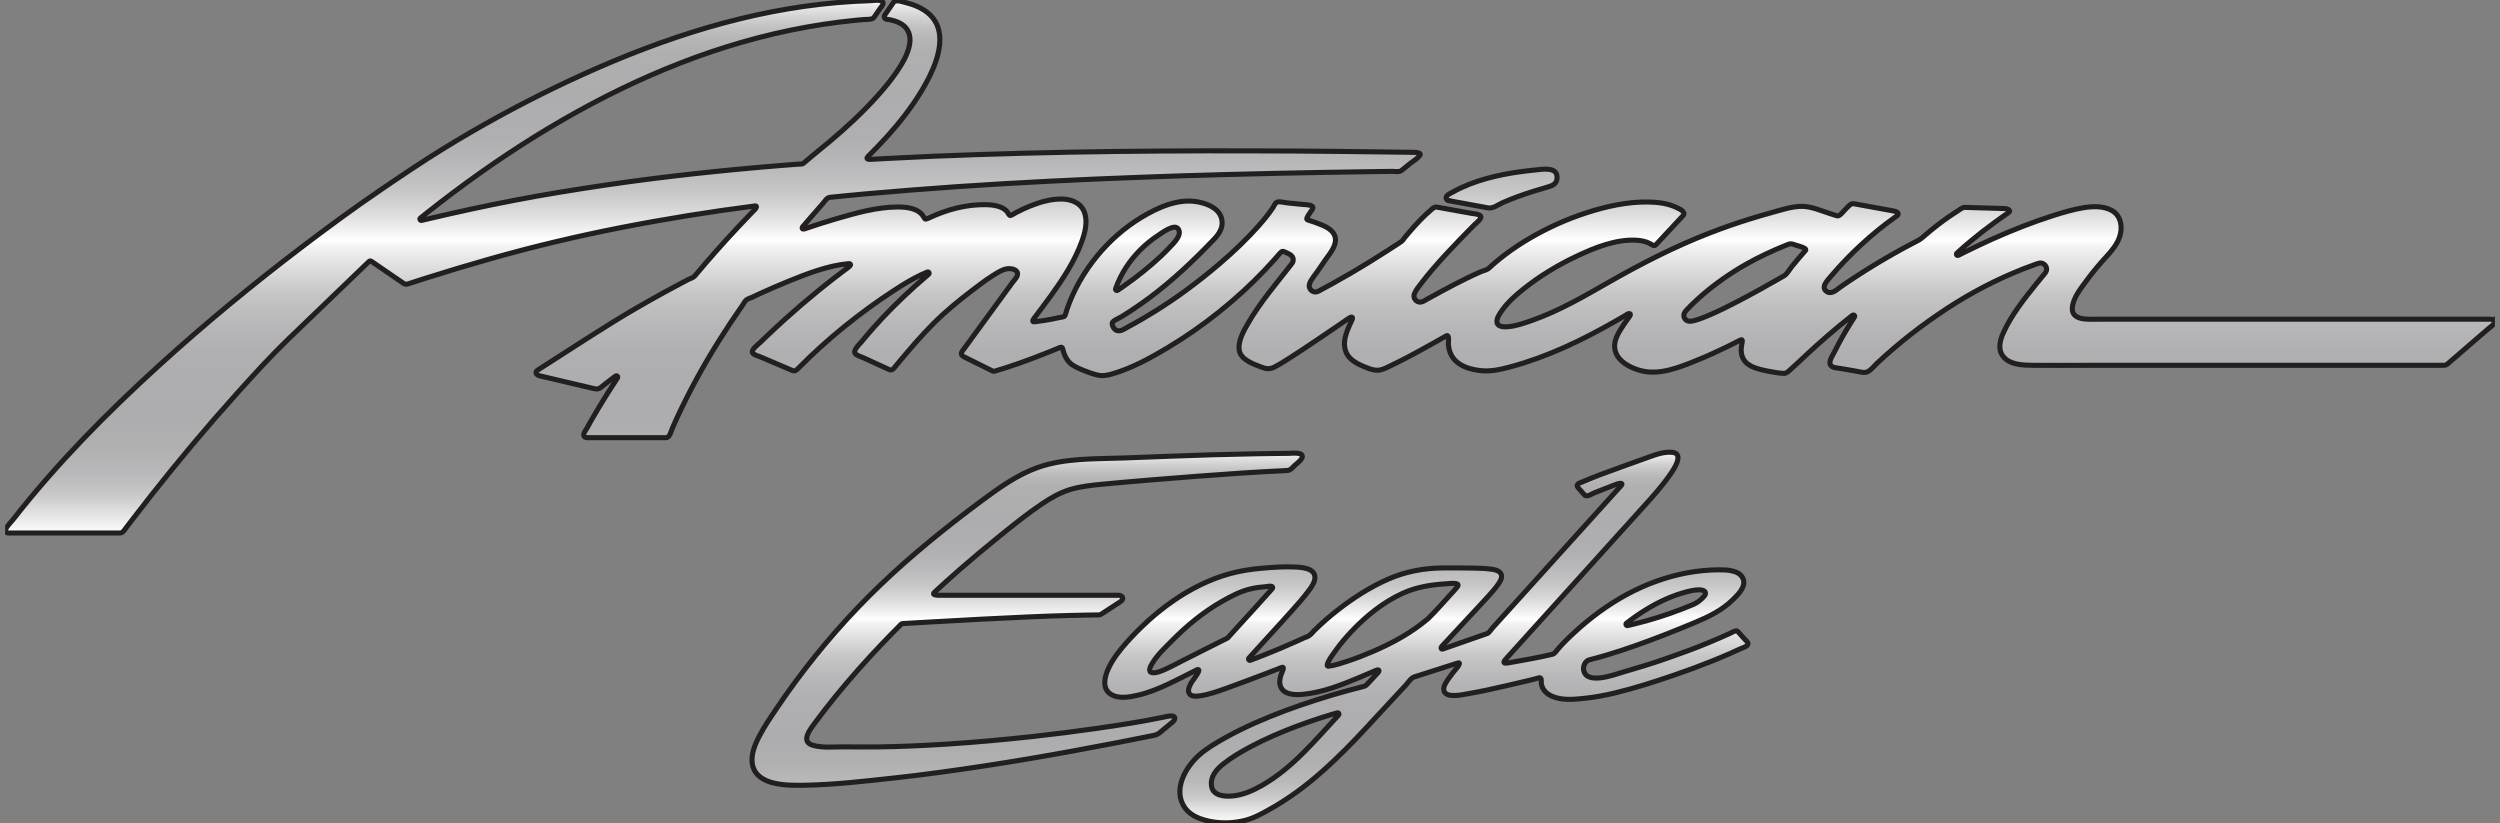 <?xml version="1.0" encoding="UTF-8"?> <svg xmlns="http://www.w3.org/2000/svg" width="246" height="81" viewBox="0 0 246 81" fill="none"><rect x="0" y="0" width="246" height="81" fill="#808080" stroke="none"/><g clip-path="url(#clip0_30_4362)"><path d="M114.985 65.707C114.985 65.707 114.986 65.707 114.987 65.707H114.985ZM114.136 64.304C114.136 64.304 114.136 64.304 114.136 64.303V64.304ZM128.137 44.99C128.272 44.453 127.086 44.606 126.815 44.609C126.462 44.611 126.109 44.616 125.754 44.62C125.053 44.628 124.352 44.638 123.651 44.651C122.216 44.676 120.781 44.708 119.347 44.749C116.421 44.833 113.497 44.959 110.572 45.065C107.76 45.168 104.788 45.053 102.109 46.004C100.121 46.709 98.365 47.963 96.687 49.206C95.743 49.904 94.809 50.613 93.885 51.334C90.554 53.936 87.355 56.707 84.431 59.76C81.499 62.823 78.829 66.139 76.458 69.65C75.856 70.541 75.24 71.435 74.74 72.388C74.29 73.247 73.822 74.33 74.059 75.318C74.545 77.344 77.529 77.293 79.148 77.267C82.102 77.217 85.072 76.871 88.005 76.55C90.933 76.229 93.851 75.825 96.762 75.382C99.671 74.939 102.572 74.447 105.466 73.918C106.966 73.644 108.463 73.359 109.961 73.071C110.681 72.932 111.401 72.787 112.121 72.644C112.457 72.577 112.793 72.508 113.128 72.441C113.482 72.37 113.811 72.348 114.092 72.115C114.468 71.805 114.843 71.493 115.219 71.183C115.352 71.073 115.528 70.955 115.58 70.785C115.755 70.216 114.694 70.528 114.477 70.572C112.31 71.021 110.119 71.359 107.928 71.673C105.841 71.972 103.747 72.239 101.651 72.469C98.784 72.782 95.911 73.046 93.031 73.229C90.807 73.37 88.579 73.467 86.35 73.497C85.261 73.511 84.174 73.498 83.085 73.49C82.072 73.481 80.937 73.623 79.956 73.326C78.736 72.956 79.767 71.705 80.215 71.097C80.873 70.207 81.554 69.334 82.253 68.476C83.652 66.76 85.124 65.104 86.649 63.497C87.31 62.8 87.981 62.115 88.659 61.435C88.77 61.324 88.998 61.352 89.14 61.343C89.374 61.33 89.608 61.317 89.842 61.302C90.547 61.261 91.251 61.22 91.955 61.18C95.011 61.007 98.066 60.841 101.124 60.708C102.562 60.646 104.002 60.591 105.44 60.556C106.225 60.537 107.01 60.519 107.795 60.507C107.966 60.504 108.197 60.541 108.347 60.443C108.465 60.366 108.584 60.288 108.704 60.21C109.134 59.931 109.562 59.651 109.991 59.372C110.096 59.305 110.212 59.241 110.309 59.161C110.657 58.876 110.423 58.573 110.036 58.573H92.309C92.114 58.573 91.669 58.535 91.948 58.277C92.77 57.518 93.604 56.77 94.447 56.032C95.702 54.935 96.982 53.867 98.278 52.818C99.663 51.698 101.061 50.568 102.54 49.571C103.411 48.984 104.326 48.464 105.337 48.16C106.35 47.861 107.404 47.748 108.451 47.649C111.583 47.352 114.721 47.101 117.857 46.86C120.785 46.634 123.716 46.436 126.648 46.3C126.986 46.284 127.171 46.019 127.4 45.797C127.611 45.593 128.061 45.297 128.138 44.993C128.116 45.078 128.16 44.906 128.138 44.993L128.137 44.99ZM171.979 63.248C172.133 63.569 171.468 63.743 171.273 63.833C170.955 63.982 170.636 64.127 170.316 64.268C169.713 64.535 169.104 64.789 168.493 65.036C167.268 65.528 166.029 65.986 164.781 66.414C162.859 67.073 160.91 67.704 158.933 68.181C157.939 68.421 156.931 68.609 155.914 68.716C154.955 68.817 153.91 68.922 152.978 68.611C152.543 68.465 152.152 68.238 151.89 67.853C151.78 67.691 151.71 67.504 151.671 67.313C151.642 67.176 151.706 66.802 151.586 66.718C151.482 66.646 151.228 66.76 151.125 66.787C150.876 66.849 150.628 66.91 150.38 66.972C149.724 67.135 149.066 67.286 148.407 67.434C147.082 67.733 145.758 68.045 144.418 68.269C143.886 68.359 142.251 68.745 142.077 67.937C141.985 67.531 142.354 67.039 142.569 66.729C142.831 66.35 143.128 65.992 143.425 65.64C143.468 65.59 143.793 65.129 143.452 65.236C143.44 65.236 143.421 65.246 143.408 65.251C143.303 65.284 143.197 65.318 143.092 65.352C142.653 65.492 142.215 65.633 141.776 65.773C140.909 66.051 140.043 66.327 139.175 66.605C138.83 66.716 138.545 67.185 138.311 67.439C137.616 68.187 136.921 68.936 136.226 69.684C134.97 71.035 133.733 72.403 132.429 73.71C130.928 75.215 129.352 76.657 127.628 77.909C126.767 78.534 125.871 79.111 124.943 79.632C124.136 80.085 123.326 80.539 122.416 80.75C121.377 80.995 120.277 81.04 119.225 80.852C118.27 80.68 117.199 80.329 116.61 79.509C115.362 77.771 116.619 75.512 118.006 74.289C118.769 73.617 119.683 73.088 120.567 72.592C121.502 72.068 122.467 71.597 123.446 71.161C125.412 70.286 127.437 69.544 129.485 68.887C130.51 68.559 131.542 68.251 132.581 67.965C133.116 67.818 133.651 67.678 134.189 67.544C134.381 67.497 134.469 67.399 134.597 67.263C134.924 66.91 135.252 66.558 135.579 66.205C135.615 66.167 135.675 66.118 135.687 66.063C135.748 65.786 135.357 65.982 135.275 66.018C134.799 66.228 134.322 66.432 133.843 66.631C132.058 67.371 130.176 68.136 128.235 68.32C127.484 68.391 126.346 68.402 126.012 67.561C125.822 67.082 125.982 66.531 126.178 66.079C126.204 66.017 126.426 65.555 126.118 65.677C126.052 65.679 125.955 65.742 125.893 65.766C124.865 66.171 123.831 66.558 122.799 66.946C122.17 67.183 121.54 67.418 120.908 67.643C119.97 67.976 118.997 68.353 118.004 68.478C117.65 68.523 117.123 68.561 116.978 68.144C116.865 67.819 117.1 67.388 117.263 67.12C117.366 66.945 118.109 66.036 117.941 65.906C117.845 65.832 117.692 65.948 117.607 65.992C116.733 66.432 115.864 66.888 114.979 67.305C114.005 67.762 112.99 68.175 111.937 68.417C111.116 68.605 109.972 68.809 109.233 68.264C108.419 67.683 108.708 66.577 109.054 65.813C109.486 64.859 110.158 64.01 110.85 63.232C113.557 60.193 117.078 57.522 121.057 56.438C122.091 56.157 123.153 56.002 124.22 55.91C125.291 55.819 126.373 55.741 127.449 55.794C128.122 55.827 129.402 55.908 129.387 56.841C129.381 57.26 129.088 57.709 128.847 58.032C128.565 58.407 128.28 58.775 127.972 59.13C126.737 60.555 125.446 61.935 124.18 63.333C123.749 63.808 123.319 64.284 122.888 64.759C122.8 64.857 122.898 65.017 123.027 64.972C123.232 64.899 123.435 64.823 123.638 64.745C123.958 64.62 124.278 64.495 124.599 64.368C125.569 63.981 126.532 63.575 127.485 63.149C127.751 63.029 128.017 62.909 128.281 62.787C128.454 62.707 128.748 62.631 128.883 62.496C129.038 62.384 129.166 62.206 129.303 62.071C130.032 61.35 130.805 60.672 131.613 60.041C133.135 58.853 134.805 57.774 136.577 56.994C138.309 56.233 140.164 55.886 142.051 55.886C143.049 55.886 144.049 55.879 145.047 55.901C145.549 55.912 146.055 55.924 146.554 55.986C146.903 56.017 147.456 56.089 147.667 56.413C147.901 56.77 147.632 57.187 147.426 57.487C147.161 57.872 146.851 58.221 146.539 58.568C146.011 59.157 145.467 59.732 144.928 60.311C144.285 61.003 143.644 61.694 143.001 62.386C142.692 62.719 142.382 63.051 142.074 63.384C141.998 63.468 141.92 63.55 141.844 63.633C141.753 63.732 141.804 63.923 141.968 63.866C143.427 63.357 144.886 62.847 146.345 62.338C146.529 62.274 146.723 61.943 146.846 61.809C147.266 61.346 147.684 60.881 148.104 60.417C150.892 57.332 153.682 54.247 156.47 51.161C157.412 50.119 158.354 49.077 159.295 48.034C159.375 47.946 159.455 47.857 159.535 47.769C159.561 47.741 159.588 47.716 159.596 47.676C159.665 47.342 158.623 47.817 158.489 47.867C157.962 48.063 157.438 48.267 156.918 48.481C156.681 48.578 156.133 48.958 155.914 48.706C155.764 48.534 155.615 48.363 155.465 48.19C155.365 48.075 155.16 47.909 155.202 47.739C155.247 47.554 155.521 47.498 155.667 47.436C155.888 47.342 156.11 47.249 156.332 47.158C156.731 46.995 157.13 46.83 157.535 46.682C157.86 46.564 158.187 46.446 158.512 46.326C159.578 45.938 160.643 45.541 161.715 45.168C162.582 44.866 163.647 44.393 164.586 44.513C165.721 44.66 164.721 46.144 164.398 46.615C163.598 47.786 162.633 48.852 161.682 49.902C159.567 52.242 157.45 54.583 155.335 56.924C152.974 59.536 150.613 62.148 148.252 64.76C148.005 65.033 147.733 65.348 148.402 65.23C149.856 64.975 151.312 64.724 152.749 64.381C153.005 64.32 153.136 64.061 153.301 63.87C153.455 63.69 153.614 63.515 153.777 63.343C154.117 62.984 154.476 62.642 154.84 62.305C155.642 61.562 156.484 60.861 157.367 60.215C159.072 58.968 160.938 57.933 162.929 57.214C164.915 56.496 167.016 56.076 169.131 56.069C169.883 56.066 171.127 56.09 171.501 56.905C171.86 57.688 171.047 58.483 170.543 58.981C169.461 60.049 168.159 60.677 166.778 61.256C164.85 62.064 162.906 62.834 160.935 63.529C159.95 63.877 158.958 64.204 157.956 64.5C157.435 64.653 156.911 64.798 156.383 64.931C155.995 65.028 155.768 65.533 155.826 65.909C156.063 67.448 158.867 66.382 159.713 66.133C161.106 65.722 162.502 65.313 163.873 64.83C165.293 64.331 166.71 63.829 168.1 63.249C168.842 62.94 169.575 62.623 170.306 62.291C170.437 62.232 170.594 62.125 170.736 62.096C170.919 62.012 171.036 62.185 171.141 62.3C171.323 62.502 171.505 62.705 171.686 62.906C171.775 63.005 171.921 63.12 171.98 63.243C171.968 63.218 172.033 63.355 171.98 63.243L171.979 63.248ZM160.039 61.328C159.932 61.411 160.015 61.587 160.148 61.558C160.365 61.51 160.582 61.459 160.799 61.406C161.189 61.312 161.577 61.211 161.964 61.103C162.735 60.889 163.5 60.649 164.256 60.386C165.047 60.111 165.828 59.81 166.6 59.486C166.905 59.356 167.16 59.183 167.404 58.957C167.542 58.829 167.905 58.522 167.808 58.293C167.616 57.842 166.475 58.106 166.124 58.193C165.379 58.376 164.653 58.631 163.952 58.941C162.548 59.56 161.244 60.39 160.038 61.329C159.981 61.373 160.184 61.214 160.038 61.329L160.039 61.328ZM120.841 62.734C121.139 62.404 121.438 62.076 121.735 61.746C122.848 60.518 123.978 59.301 125.074 58.056C125.141 57.982 125.27 57.877 125.223 57.767C125.153 57.601 124.716 57.71 124.579 57.722C124.065 57.766 123.551 57.827 123.048 57.947C122.047 58.184 121.105 58.684 120.217 59.191C118.379 60.242 116.744 61.6 115.263 63.104C114.609 63.768 113.858 64.462 113.384 65.272C113.215 65.525 112.89 66.15 113.404 66.196C113.829 66.233 114.286 66.03 114.664 65.862C115.249 65.6 115.817 65.287 116.389 64.998C117.354 64.512 118.319 64.025 119.284 63.54C119.646 63.357 120.01 63.174 120.373 62.991C120.524 62.915 120.712 62.849 120.84 62.734H120.841ZM131.721 70.356C131.808 70.262 131.714 70.106 131.589 70.143C131.386 70.201 131.182 70.26 130.98 70.32C130.575 70.441 130.172 70.567 129.77 70.698C129.007 70.947 128.251 71.213 127.5 71.498C125.99 72.07 124.501 72.711 123.075 73.467C122.135 73.965 121.21 74.512 120.373 75.171C119.673 75.722 119.048 76.453 119.225 77.41C119.393 78.32 120.536 78.395 121.279 78.324C122.305 78.226 123.28 77.8 124.166 77.294C127.192 75.565 129.387 72.867 131.72 70.356H131.721ZM140.534 60.864C141.328 60.078 142.08 59.227 142.827 58.396C143.031 58.169 143.259 57.948 143.43 57.694C143.714 57.274 142.595 57.426 142.345 57.441C140.85 57.53 139.402 57.754 138.03 58.376C136.109 59.25 134.416 60.621 132.976 62.145C132.421 62.733 131.899 63.354 131.428 64.012C131.29 64.204 131.15 64.395 131.015 64.59C130.945 64.693 130.345 65.596 130.718 65.553C131.364 65.479 131.969 65.264 132.583 65.065C133.431 64.788 134.265 64.461 135.084 64.11C137.027 63.275 138.921 62.241 140.533 60.865L140.534 60.864Z" fill="url(#paint0_linear_30_4362)"></path><path d="M114.985 65.707C114.985 65.707 114.986 65.707 114.987 65.707M114.136 64.304C114.136 64.304 114.136 64.304 114.136 64.303M128.138 44.993C128.061 45.297 127.611 45.593 127.4 45.797C127.171 46.019 126.986 46.284 126.648 46.3C123.716 46.436 120.785 46.634 117.857 46.86C114.721 47.101 111.583 47.352 108.451 47.649C107.404 47.748 106.35 47.861 105.337 48.16C104.326 48.464 103.411 48.984 102.54 49.571C101.061 50.568 99.663 51.698 98.278 52.818C96.982 53.867 95.702 54.935 94.447 56.032C93.604 56.77 92.77 57.518 91.948 58.277C91.669 58.535 92.114 58.573 92.309 58.573H110.036C110.423 58.573 110.657 58.876 110.309 59.161C110.212 59.241 110.096 59.305 109.991 59.372C109.562 59.651 109.134 59.931 108.704 60.21C108.584 60.288 108.465 60.366 108.347 60.443C108.197 60.541 107.966 60.504 107.795 60.507C107.01 60.519 106.225 60.537 105.44 60.556C104.002 60.591 102.562 60.646 101.124 60.708C98.066 60.841 95.011 61.007 91.955 61.18C91.251 61.22 90.547 61.261 89.842 61.302C89.608 61.317 89.374 61.33 89.14 61.343C88.998 61.352 88.77 61.324 88.659 61.435C87.981 62.115 87.31 62.8 86.649 63.497C85.124 65.104 83.652 66.76 82.253 68.476C81.554 69.334 80.873 70.207 80.215 71.097C79.767 71.705 78.736 72.956 79.956 73.326C80.937 73.623 82.072 73.481 83.085 73.49C84.174 73.498 85.261 73.511 86.35 73.497C88.579 73.467 90.807 73.37 93.031 73.229C95.911 73.046 98.784 72.782 101.651 72.469C103.747 72.239 105.841 71.972 107.928 71.673C110.119 71.359 112.31 71.021 114.477 70.572C114.694 70.528 115.755 70.216 115.58 70.785C115.528 70.955 115.352 71.073 115.219 71.183C114.843 71.493 114.468 71.805 114.092 72.115C113.811 72.348 113.482 72.37 113.128 72.441C112.793 72.508 112.457 72.577 112.121 72.644C111.401 72.787 110.681 72.932 109.961 73.071C108.463 73.359 106.966 73.644 105.466 73.918C102.572 74.447 99.671 74.939 96.762 75.382C93.851 75.825 90.933 76.229 88.005 76.55C85.072 76.871 82.102 77.217 79.148 77.267C77.529 77.293 74.545 77.344 74.059 75.318C73.822 74.33 74.29 73.247 74.74 72.388C75.24 71.435 75.856 70.541 76.458 69.65C78.829 66.139 81.499 62.823 84.431 59.76C87.355 56.707 90.554 53.936 93.885 51.334C94.809 50.613 95.743 49.904 96.687 49.206C98.365 47.963 100.121 46.709 102.109 46.004C104.788 45.053 107.76 45.168 110.572 45.065C113.497 44.959 116.421 44.833 119.347 44.749C120.781 44.708 122.216 44.676 123.651 44.651C124.352 44.638 125.053 44.628 125.754 44.62C126.109 44.616 126.462 44.611 126.815 44.609C127.086 44.606 128.272 44.453 128.137 44.99L128.138 44.993ZM128.138 44.993C128.116 45.078 128.16 44.906 128.138 44.993ZM171.98 63.243C171.921 63.12 171.775 63.005 171.686 62.906C171.505 62.705 171.323 62.502 171.141 62.3C171.036 62.185 170.919 62.012 170.736 62.096C170.594 62.125 170.437 62.232 170.306 62.291C169.575 62.623 168.842 62.94 168.1 63.249C166.71 63.829 165.293 64.331 163.873 64.83C162.502 65.313 161.106 65.722 159.713 66.133C158.867 66.382 156.063 67.448 155.826 65.909C155.768 65.533 155.995 65.028 156.383 64.931C156.911 64.798 157.435 64.653 157.956 64.5C158.958 64.204 159.95 63.877 160.935 63.529C162.906 62.834 164.85 62.064 166.778 61.256C168.159 60.677 169.461 60.049 170.543 58.981C171.047 58.483 171.86 57.688 171.501 56.905C171.127 56.09 169.883 56.066 169.131 56.069C167.016 56.076 164.915 56.496 162.929 57.214C160.938 57.933 159.072 58.968 157.367 60.215C156.484 60.861 155.642 61.562 154.84 62.305C154.476 62.642 154.117 62.984 153.777 63.343C153.614 63.515 153.455 63.69 153.301 63.87C153.136 64.061 153.005 64.32 152.749 64.381C151.312 64.724 149.856 64.975 148.402 65.23C147.733 65.348 148.005 65.033 148.252 64.76C150.613 62.148 152.974 59.536 155.335 56.924C157.45 54.583 159.567 52.242 161.682 49.902C162.633 48.852 163.598 47.786 164.398 46.615C164.721 46.144 165.721 44.66 164.586 44.513C163.647 44.393 162.582 44.866 161.715 45.168C160.643 45.541 159.578 45.938 158.512 46.326C158.187 46.446 157.86 46.564 157.535 46.682C157.13 46.83 156.731 46.995 156.332 47.158C156.11 47.249 155.888 47.342 155.667 47.436C155.521 47.498 155.247 47.554 155.202 47.739C155.16 47.909 155.365 48.075 155.465 48.19C155.615 48.363 155.764 48.534 155.914 48.706C156.133 48.958 156.681 48.578 156.918 48.481C157.438 48.267 157.962 48.063 158.489 47.867C158.623 47.817 159.665 47.342 159.596 47.676C159.588 47.716 159.561 47.741 159.535 47.769C159.455 47.857 159.375 47.946 159.295 48.034C158.354 49.077 157.412 50.119 156.47 51.161C153.682 54.247 150.892 57.332 148.104 60.417C147.684 60.881 147.266 61.346 146.846 61.809C146.723 61.943 146.529 62.274 146.345 62.338C144.886 62.847 143.427 63.357 141.968 63.866C141.804 63.923 141.753 63.732 141.844 63.633C141.92 63.55 141.998 63.468 142.074 63.384C142.382 63.051 142.692 62.719 143.001 62.386C143.644 61.694 144.285 61.003 144.928 60.311C145.467 59.732 146.011 59.157 146.539 58.568C146.851 58.221 147.161 57.872 147.426 57.487C147.632 57.187 147.901 56.77 147.667 56.413C147.456 56.089 146.903 56.017 146.554 55.986C146.055 55.924 145.549 55.912 145.047 55.901C144.049 55.879 143.049 55.886 142.051 55.886C140.164 55.886 138.309 56.233 136.577 56.994C134.805 57.774 133.135 58.853 131.613 60.041C130.805 60.672 130.032 61.35 129.303 62.071C129.166 62.206 129.038 62.384 128.883 62.496C128.748 62.631 128.454 62.707 128.281 62.787C128.017 62.909 127.751 63.029 127.485 63.149C126.532 63.575 125.569 63.981 124.599 64.368C124.278 64.495 123.958 64.62 123.638 64.745C123.435 64.823 123.232 64.899 123.027 64.972C122.898 65.017 122.8 64.857 122.888 64.759C123.319 64.284 123.749 63.808 124.18 63.333C125.446 61.935 126.737 60.555 127.972 59.13C128.28 58.775 128.565 58.407 128.847 58.032C129.088 57.709 129.381 57.26 129.387 56.841C129.402 55.908 128.122 55.827 127.449 55.794C126.373 55.741 125.291 55.819 124.22 55.91C123.153 56.002 122.091 56.157 121.057 56.438C117.078 57.522 113.557 60.193 110.85 63.232C110.158 64.01 109.486 64.859 109.054 65.813C108.708 66.577 108.419 67.683 109.233 68.264C109.972 68.809 111.116 68.605 111.937 68.417C112.99 68.175 114.005 67.762 114.979 67.305C115.864 66.888 116.733 66.432 117.607 65.992C117.692 65.948 117.845 65.832 117.941 65.906C118.109 66.036 117.366 66.945 117.263 67.12C117.1 67.388 116.865 67.819 116.978 68.144C117.123 68.561 117.65 68.523 118.004 68.478C118.997 68.353 119.97 67.976 120.908 67.643C121.54 67.418 122.17 67.183 122.799 66.946C123.831 66.558 124.865 66.171 125.893 65.766C125.955 65.742 126.052 65.679 126.118 65.677C126.426 65.555 126.204 66.017 126.178 66.079C125.982 66.531 125.822 67.082 126.012 67.561C126.346 68.402 127.484 68.391 128.235 68.32C130.176 68.136 132.058 67.371 133.843 66.631C134.322 66.432 134.799 66.228 135.275 66.018C135.357 65.982 135.748 65.786 135.687 66.063C135.675 66.118 135.615 66.167 135.579 66.205C135.252 66.558 134.924 66.91 134.597 67.263C134.469 67.399 134.381 67.497 134.189 67.544C133.651 67.678 133.116 67.818 132.581 67.965C131.542 68.251 130.51 68.559 129.485 68.887C127.437 69.544 125.412 70.286 123.446 71.161C122.467 71.597 121.502 72.068 120.567 72.592C119.683 73.088 118.769 73.617 118.006 74.289C116.619 75.512 115.362 77.771 116.61 79.509C117.199 80.329 118.27 80.68 119.225 80.852C120.277 81.04 121.377 80.995 122.416 80.75C123.326 80.539 124.136 80.085 124.943 79.632C125.871 79.111 126.767 78.534 127.628 77.909C129.352 76.657 130.928 75.215 132.429 73.71C133.733 72.403 134.97 71.035 136.226 69.684C136.921 68.936 137.616 68.187 138.311 67.439C138.545 67.185 138.83 66.716 139.175 66.605C140.043 66.327 140.909 66.051 141.776 65.773C142.215 65.633 142.653 65.492 143.092 65.352C143.197 65.318 143.303 65.284 143.408 65.251C143.421 65.246 143.44 65.236 143.452 65.236C143.793 65.129 143.468 65.59 143.425 65.64C143.128 65.992 142.831 66.35 142.569 66.729C142.354 67.039 141.985 67.531 142.077 67.937C142.251 68.745 143.886 68.359 144.418 68.269C145.758 68.045 147.082 67.733 148.407 67.434C149.066 67.286 149.724 67.135 150.38 66.972C150.628 66.91 150.876 66.849 151.125 66.787C151.228 66.76 151.482 66.646 151.586 66.718C151.706 66.802 151.642 67.176 151.671 67.313C151.71 67.504 151.78 67.691 151.89 67.853C152.152 68.238 152.543 68.465 152.978 68.611C153.91 68.922 154.955 68.817 155.914 68.716C156.931 68.609 157.939 68.421 158.933 68.181C160.91 67.704 162.859 67.073 164.781 66.414C166.029 65.986 167.268 65.528 168.493 65.036C169.104 64.789 169.713 64.535 170.316 64.268C170.636 64.127 170.955 63.982 171.273 63.833C171.468 63.743 172.133 63.569 171.979 63.248L171.98 63.243ZM171.98 63.243C171.968 63.218 172.033 63.355 171.98 63.243ZM160.038 61.329C161.244 60.39 162.548 59.56 163.952 58.941C164.653 58.631 165.379 58.376 166.124 58.193C166.475 58.106 167.616 57.842 167.808 58.293C167.905 58.522 167.542 58.829 167.404 58.957C167.16 59.183 166.905 59.356 166.6 59.486C165.828 59.81 165.047 60.111 164.256 60.386C163.5 60.649 162.735 60.889 161.964 61.103C161.577 61.211 161.189 61.312 160.799 61.406C160.582 61.459 160.365 61.51 160.148 61.558C160.015 61.587 159.932 61.411 160.039 61.328L160.038 61.329ZM160.038 61.329C159.981 61.373 160.184 61.214 160.038 61.329ZM120.841 62.734C121.139 62.404 121.438 62.076 121.735 61.746C122.848 60.518 123.978 59.301 125.074 58.056C125.141 57.982 125.27 57.877 125.223 57.767C125.153 57.601 124.716 57.71 124.579 57.722C124.065 57.766 123.551 57.827 123.048 57.947C122.047 58.184 121.105 58.684 120.217 59.191C118.379 60.242 116.744 61.6 115.263 63.104C114.609 63.768 113.858 64.462 113.384 65.272C113.215 65.525 112.89 66.15 113.404 66.196C113.829 66.233 114.286 66.03 114.664 65.862C115.249 65.6 115.817 65.287 116.389 64.998C117.354 64.512 118.319 64.025 119.284 63.54C119.646 63.357 120.01 63.174 120.373 62.991C120.524 62.915 120.712 62.849 120.84 62.734H120.841ZM131.721 70.356C131.808 70.262 131.714 70.106 131.589 70.143C131.386 70.201 131.182 70.26 130.98 70.32C130.575 70.441 130.172 70.567 129.77 70.698C129.007 70.947 128.251 71.213 127.5 71.498C125.99 72.07 124.501 72.711 123.075 73.467C122.135 73.965 121.21 74.512 120.373 75.171C119.673 75.722 119.048 76.453 119.225 77.41C119.393 78.32 120.536 78.395 121.279 78.324C122.305 78.226 123.28 77.8 124.166 77.294C127.192 75.565 129.387 72.867 131.72 70.356H131.721ZM140.534 60.864C141.328 60.078 142.08 59.227 142.827 58.396C143.031 58.169 143.259 57.948 143.43 57.694C143.714 57.274 142.595 57.426 142.345 57.441C140.85 57.53 139.402 57.754 138.03 58.376C136.109 59.25 134.416 60.621 132.976 62.145C132.421 62.733 131.899 63.354 131.428 64.012C131.29 64.204 131.15 64.395 131.015 64.59C130.945 64.693 130.345 65.596 130.718 65.553C131.364 65.479 131.969 65.264 132.583 65.065C133.431 64.788 134.265 64.461 135.084 64.11C137.027 63.275 138.921 62.241 140.533 60.865L140.534 60.864Z" stroke="#231F20" stroke-width="0.5" stroke-miterlimit="10"></path><path d="M245.455 31.592C245.357 31.367 244.999 31.412 244.789 31.412H206.437C205.498 31.412 203.796 31.582 203.92 30.25C204.011 29.268 204.771 28.358 205.333 27.59C205.927 26.777 206.575 26.006 207.259 25.266C207.8 24.674 208.33 24.047 208.581 23.272C208.875 22.369 208.723 21.257 207.844 20.735C207.005 20.246 205.928 20.291 205.002 20.441C203.972 20.611 202.964 20.917 201.971 21.233C199.984 21.867 198.041 22.636 196.138 23.484C195.204 23.901 194.278 24.338 193.362 24.793C193.141 24.903 192.92 25.015 192.7 25.127C192.624 25.166 192.53 25.12 192.512 25.039C192.492 24.944 192.586 24.884 192.644 24.83C193.047 24.464 193.458 24.108 193.874 23.758C194.654 23.105 195.457 22.483 196.278 21.883C196.563 21.675 196.85 21.47 197.138 21.268C197.3 21.156 197.461 21.045 197.622 20.934C197.965 20.698 197.512 20.531 197.29 20.523C196.44 20.498 195.589 20.473 194.739 20.447C194.318 20.435 193.896 20.422 193.475 20.41C193.398 20.408 193.304 20.394 193.228 20.414C193.023 20.465 192.808 20.65 192.63 20.761C192.39 20.912 192.152 21.068 191.917 21.227C191.054 21.814 190.231 22.456 189.441 23.137C189.201 23.343 188.998 23.534 188.719 23.676C188.554 23.761 188.39 23.846 188.226 23.932C185.771 25.219 183.392 26.658 181.113 28.233C180.758 28.479 180.28 28.971 179.823 28.729C179.049 28.317 179.875 27.526 180.197 27.144C181.11 26.069 182.09 25.053 183.124 24.095C184.165 23.132 185.27 22.231 186.423 21.406C186.554 21.312 186.933 21.119 186.721 20.918C186.575 20.791 186.372 20.767 186.188 20.735C185.798 20.663 185.407 20.592 185.018 20.521C184.147 20.363 183.275 20.204 182.404 20.045C182.085 19.988 181.782 20.418 181.574 20.614C181.416 20.764 181.011 21.317 180.78 21.243C180.578 21.179 180.376 21.116 180.174 21.052C179.27 20.767 178.27 20.31 177.319 20.304C176.338 20.298 175.281 20.657 174.334 20.918C173.642 21.108 172.953 21.309 172.267 21.522C170.91 21.942 169.566 22.408 168.242 22.922C164.809 24.254 161.532 25.927 158.338 27.75C155.898 29.143 153.467 30.565 150.806 31.509C150.07 31.77 149.264 32.052 148.486 32.141C148.152 32.18 147.447 32.21 147.318 31.795C147.188 31.381 147.609 30.8 147.837 30.488C148.424 29.679 149.201 29 149.982 28.381C151.564 27.128 153.317 26.071 155.142 25.21C156.93 24.368 159.005 23.524 161.021 23.638C161.48 23.663 161.948 23.752 162.355 23.968C162.557 24.076 162.756 24.282 162.952 24.072C163.2 23.807 163.447 23.54 163.694 23.274C164.332 22.589 164.97 21.904 165.61 21.219C165.941 20.863 165.272 20.566 165.008 20.436C164.119 20.001 163.089 19.884 162.109 19.874C160.079 19.854 158.043 20.311 156.122 20.933C154.201 21.554 152.344 22.386 150.6 23.401C149.743 23.899 148.915 24.444 148.124 25.04C147.749 25.323 147.384 25.617 147.029 25.922C146.845 26.082 146.663 26.245 146.483 26.411C146.321 26.562 145.959 26.632 145.754 26.722C143.94 27.509 142.199 28.472 140.463 29.418C140.272 29.523 140.052 29.687 139.833 29.722C139.382 29.795 139.007 29.338 139.172 28.914C139.329 28.508 139.671 28.119 139.933 27.774C140.25 27.355 140.584 26.948 140.924 26.549C141.762 25.567 142.645 24.624 143.538 23.692C144.046 23.161 144.563 22.639 145.08 22.117C145.245 21.95 145.935 21.452 145.651 21.214C145.455 21.049 145.023 21.034 144.779 20.991C143.782 20.811 142.785 20.631 141.788 20.451C141.658 20.428 141.527 20.404 141.397 20.381C141.157 20.337 141.014 20.484 140.837 20.632C140.067 21.283 139.377 22.03 138.719 22.791C138.557 22.98 138.397 23.169 138.239 23.361C138.137 23.484 138.03 23.679 137.897 23.767C137.744 23.868 137.59 23.97 137.437 24.07C137.111 24.283 136.785 24.495 136.458 24.706C135.87 25.085 135.277 25.457 134.681 25.825C133.475 26.57 132.25 27.284 131.008 27.967C130.696 28.139 130.382 28.306 130.068 28.473C129.9 28.562 129.719 28.689 129.53 28.721C129.104 28.792 128.742 28.393 128.846 27.979C128.954 27.551 129.374 27.098 129.618 26.733C129.866 26.361 130.117 25.99 130.378 25.627C130.714 25.161 131.095 24.7 131.301 24.159C131.689 23.144 130.999 22.525 130.126 22.161C129.644 21.961 129.153 21.785 128.654 21.633C128.354 21.54 129.163 20.659 129.189 20.471C129.239 20.125 128.424 20.14 128.204 20.117C127.674 20.064 127.144 20.01 126.614 19.957C126.367 19.932 125.87 19.784 125.629 19.907C125.463 19.992 125.372 20.256 125.274 20.406C125.145 20.603 125.008 20.795 124.868 20.983C124.545 21.414 124.199 21.827 123.842 22.23C122.659 23.564 121.355 24.793 120.003 25.954C118.926 26.877 117.811 27.755 116.667 28.595C115.734 29.279 114.774 29.927 113.794 30.544C112.897 31.108 111.98 31.643 111.045 32.141C110.698 32.326 110.246 32.691 109.836 32.498C109.621 32.398 109.419 32.066 109.443 31.815C109.393 31.601 110.154 31.289 110.338 31.174C110.638 30.99 110.937 30.805 111.231 30.611C111.863 30.192 112.486 29.761 113.094 29.308C115.391 27.597 117.474 25.624 119.447 23.557C120.006 22.97 120.441 22.291 120.188 21.444C119.906 20.496 118.864 20.074 117.971 19.885C116.003 19.468 113.959 20.395 112.309 21.392C108.994 23.396 106.279 26.725 105.012 30.377C104.936 30.596 104.865 30.818 104.802 31.042C104.758 31.2 104.35 31.223 104.215 31.254C103.688 31.376 103.154 31.475 102.619 31.555C102.34 31.596 102.061 31.631 101.781 31.665C101.467 31.702 101.711 31.375 101.775 31.289C102.33 30.548 102.894 29.813 103.435 29.062C104.611 27.428 105.75 25.688 106.44 23.788C106.767 22.889 107.061 21.769 106.688 20.84C106.304 19.879 105.273 19.56 104.309 19.584C103.292 19.606 102.294 19.898 101.358 20.276C100.907 20.458 100.464 20.665 100.033 20.89C99.846 20.989 99.663 21.114 99.47 21.199C99.298 21.274 99.176 20.905 99.087 20.807C98.46 20.123 97.241 20.112 96.387 20.147C95.372 20.189 94.359 20.38 93.388 20.675C92.911 20.82 92.444 20.997 91.986 21.19C91.742 21.292 91.5 21.4 91.26 21.512C91.008 21.63 90.996 21.525 90.866 21.31C90.359 20.476 89.195 20.363 88.311 20.368C86.264 20.377 84.226 20.962 82.276 21.531C81.294 21.819 80.318 22.128 79.35 22.459C79.26 22.491 78.891 22.655 78.936 22.398C78.948 22.33 79.027 22.263 79.068 22.215C79.2 22.059 79.332 21.901 79.466 21.746C79.954 21.178 80.445 20.611 80.944 20.052C81.137 19.835 81.353 19.447 81.661 19.417C82.134 19.369 82.606 19.322 83.078 19.275C83.739 19.209 84.4 19.146 85.062 19.087C88.122 18.816 91.185 18.574 94.251 18.362C97.227 18.155 100.204 17.991 103.183 17.835C106.194 17.677 109.205 17.558 112.218 17.443C115.059 17.336 117.901 17.245 120.741 17.173C123.783 17.094 126.827 17.024 129.87 16.97C131.459 16.942 133.049 16.917 134.638 16.893C135.414 16.881 136.192 16.872 136.968 16.863C137.191 16.86 137.692 16.948 137.886 16.791C138.195 16.541 138.506 16.291 138.816 16.043C139.072 15.836 139.451 15.629 139.651 15.363C140.08 14.967 139.066 14.99 138.936 14.989C138.186 14.978 137.435 14.966 136.684 14.957C135.047 14.936 133.41 14.917 131.773 14.899C128.904 14.867 126.036 14.85 123.167 14.844C120.209 14.837 117.249 14.838 114.291 14.861C111.302 14.884 108.314 14.914 105.326 14.973C102.259 15.034 99.191 15.11 96.125 15.214C93.22 15.311 90.315 15.428 87.413 15.587C86.921 15.613 86.43 15.64 85.939 15.666C85.697 15.68 85.041 15.762 85.437 15.368C86.714 14.094 87.939 12.777 89.036 11.343C90.947 8.844 94.816 3.002 90.563 0.783C90.137 0.561 89.683 0.402 89.218 0.285C88.916 0.209 88.143 -0.089 87.922 0.231C87.674 0.59 87.425 0.951 87.176 1.311C87.08 1.451 86.93 1.615 87.061 1.788C87.17 1.931 87.416 1.913 87.575 1.946C87.84 2.001 88.104 2.074 88.353 2.18C89.305 2.584 89.693 3.417 89.499 4.415C89.312 5.376 88.777 6.267 88.234 7.067C87.675 7.889 87.04 8.659 86.378 9.399C84.923 11.024 83.316 12.517 81.644 13.92C81.035 14.43 80.417 14.931 79.805 15.438C79.549 15.649 79.296 15.864 79.044 16.08C78.941 16.162 78.709 16.139 78.589 16.149C78.128 16.184 77.668 16.22 77.207 16.255C75.752 16.368 74.297 16.498 72.844 16.634C69.89 16.911 66.94 17.231 63.996 17.605C60.993 17.987 58.001 18.433 55.013 18.925C52.125 19.402 49.247 19.957 46.386 20.572C44.87 20.896 43.361 21.248 41.851 21.601C41.727 21.63 41.602 21.659 41.478 21.688C41.345 21.72 41.255 21.547 41.363 21.46C41.6 21.269 41.837 21.08 42.075 20.892C42.925 20.218 43.784 19.557 44.651 18.907C46.383 17.61 48.148 16.355 49.952 15.159C57.059 10.443 64.804 6.507 73.034 4.145C75.116 3.548 77.228 3.05 79.36 2.668C80.435 2.474 81.514 2.31 82.597 2.175C83.118 2.11 83.638 2.052 84.16 2C84.421 1.975 84.681 1.951 84.943 1.928C85.215 1.905 85.547 1.93 85.808 1.85C85.974 1.8 86.063 1.62 86.155 1.486C86.311 1.259 86.469 1.031 86.626 0.804C86.707 0.686 86.841 0.548 86.883 0.406C87.039 -0.134 85.945 0.059 85.686 0.066C83.495 0.132 81.308 0.319 79.138 0.626C70.558 1.842 62.319 4.883 54.555 8.639C50.818 10.447 47.173 12.444 43.641 14.62C41.522 15.925 39.465 17.316 37.409 18.718C34.759 20.523 32.174 22.426 29.623 24.368C24.799 28.041 20.113 31.9 15.63 35.98C10.486 40.661 5.566 45.64 1.286 51.123C1.063 51.409 0.695 51.746 0.558 52.083C0.479 52.277 0.641 52.449 0.832 52.449H11.724C11.775 52.449 11.825 52.45 11.876 52.44C12.091 52.4 12.195 52.217 12.316 52.056C12.501 51.814 12.684 51.571 12.869 51.33C13.529 50.465 14.196 49.606 14.869 48.753C17.568 45.331 20.369 41.988 23.283 38.747C24.949 36.896 26.624 35.047 28.42 33.319C29.874 31.922 31.327 30.524 32.782 29.125C33.933 28.018 35.083 26.912 36.234 25.805C36.323 25.72 36.401 25.616 36.537 25.709C36.819 25.903 37.103 26.096 37.386 26.291C38.156 26.818 38.926 27.346 39.697 27.873C39.857 27.983 39.985 27.988 40.182 27.924C40.732 27.744 41.284 27.567 41.836 27.39C42.899 27.053 43.964 26.724 45.031 26.404C47.16 25.766 49.299 25.156 51.45 24.594C55.734 23.472 60.064 22.549 64.424 21.773C66.61 21.384 68.8 21.03 70.997 20.713C72.096 20.554 73.195 20.404 74.296 20.264C74.546 20.233 74.387 20.504 74.317 20.576C74.136 20.761 73.957 20.946 73.778 21.132C73.39 21.534 73.006 21.939 72.624 22.347C71.155 23.916 69.728 25.525 68.349 27.172C68.226 27.32 67.901 27.415 67.73 27.504C67.498 27.625 67.266 27.745 67.036 27.867C66.536 28.131 66.037 28.398 65.54 28.67C64.586 29.19 63.637 29.724 62.696 30.269C59.527 32.106 56.474 34.152 53.382 36.115C53.23 36.211 53.078 36.308 52.925 36.404C52.558 36.638 52.797 36.908 53.105 36.981C53.919 37.173 54.732 37.365 55.546 37.556C56.478 37.776 57.41 37.995 58.343 38.215C58.705 38.301 58.868 38.336 59.199 38.064C59.562 37.765 59.935 37.479 60.312 37.199C60.406 37.13 60.675 36.849 60.776 37.048C60.818 37.132 60.747 37.211 60.704 37.277C60.086 38.225 59.476 39.176 58.893 40.148C58.633 40.582 58.378 41.019 58.128 41.461C58.004 41.678 57.883 41.897 57.763 42.115C57.66 42.301 57.405 42.609 57.438 42.83C57.48 43.12 57.834 43.066 58.052 43.066H65.535C65.911 43.066 66.031 42.434 66.154 42.153C66.301 41.815 66.446 41.477 66.602 41.142C67.216 39.816 67.875 38.514 68.574 37.231C69.925 34.751 71.445 32.351 73.064 30.035C73.167 29.887 73.263 29.685 73.395 29.562C73.493 29.421 73.838 29.331 73.992 29.259C74.244 29.139 74.498 29.021 74.751 28.904C75.671 28.482 76.598 28.076 77.536 27.696C79.409 26.936 81.415 26.148 83.443 25.948C83.847 25.908 83.681 26.158 83.489 26.299C83.34 26.41 83.191 26.52 83.043 26.631C82.732 26.865 82.422 27.101 82.115 27.338C81.549 27.775 80.99 28.222 80.436 28.673C79.337 29.567 78.26 30.491 77.212 31.442C76.669 31.935 76.128 32.431 75.597 32.937C75.325 33.195 75.053 33.455 74.784 33.716C74.582 33.913 73.837 34.446 74.067 34.746C74.213 34.936 74.604 35.025 74.811 35.112C75.288 35.315 75.765 35.519 76.243 35.721C76.697 35.914 77.149 36.108 77.603 36.3C77.722 36.35 77.84 36.401 77.959 36.452C78.235 36.569 78.385 36.411 78.577 36.216C81.394 33.366 84.594 30.785 87.951 28.59C88.802 28.035 89.674 27.499 90.591 27.058C90.806 26.955 91.026 26.857 91.248 26.765C91.324 26.734 91.413 26.782 91.427 26.863C91.445 26.959 91.349 27.014 91.288 27.066C90.877 27.416 90.471 27.77 90.069 28.131C88.576 29.474 87.146 30.89 85.82 32.397C85.475 32.791 85.136 33.19 84.806 33.596C84.616 33.83 83.841 34.522 84.188 34.834C84.385 35.013 84.741 35.103 84.978 35.212C85.819 35.597 86.658 35.983 87.499 36.368C87.826 36.519 88.028 36.138 88.209 35.923L89.125 34.837C90.306 33.439 91.535 32.066 92.898 30.839C94.027 29.823 95.264 28.865 96.482 27.954C96.876 27.66 97.279 27.372 97.697 27.111C98.105 26.859 98.603 26.521 99.086 26.449C99.423 26.396 100.117 26.475 100.127 26.933C100.134 27.261 99.785 27.581 99.598 27.836C98.704 29.06 97.81 30.285 96.916 31.509C96.325 32.318 95.735 33.127 95.144 33.936C94.989 34.149 94.833 34.361 94.678 34.573C94.505 34.811 94.626 34.998 94.869 35.118C95.709 35.535 96.55 35.952 97.391 36.368C97.493 36.419 97.597 36.47 97.698 36.52C97.806 36.575 97.957 36.495 98.06 36.465C98.344 36.383 98.627 36.296 98.909 36.207C99.868 35.901 100.817 35.562 101.758 35.205C102.182 35.044 102.606 34.88 103.027 34.711C103.213 34.636 103.4 34.561 103.586 34.486C103.814 34.394 104.041 34.301 104.268 34.205C104.544 34.091 104.549 34.242 104.613 34.488C104.728 34.923 104.921 35.362 105.248 35.681C105.61 36.039 106.16 36.257 106.623 36.449C107.069 36.634 107.529 36.794 108 36.907C108.487 37.024 108.993 36.928 109.465 36.786C111.379 36.23 113.19 35.234 114.891 34.217C116.656 33.162 118.345 31.982 119.949 30.699C121.559 29.412 123.084 28.019 124.5 26.525C124.816 26.192 125.126 25.854 125.431 25.51C125.594 25.325 125.757 25.139 125.917 24.951C126.168 24.658 126.241 24.707 126.584 24.863C126.931 25.021 127.325 25.215 127.243 25.669C127.214 25.827 127.116 25.943 127.022 26.064C125.574 27.921 124 29.75 122.822 31.792C122.379 32.559 121.764 33.607 121.954 34.53C122.135 35.405 123.369 35.84 124.104 36.118C124.595 36.304 124.926 36.36 125.406 36.115C125.906 35.86 126.38 35.557 126.853 35.257C127.266 34.996 127.674 34.73 128.081 34.461C129.329 33.634 130.567 32.794 131.802 31.948C132.122 31.728 132.442 31.508 132.763 31.288C132.962 31.151 133.188 31.151 133.039 31.469C132.817 31.942 132.592 32.424 132.44 32.925C132.149 33.885 132.258 34.816 133.093 35.459C133.467 35.749 133.909 35.952 134.347 36.128C134.825 36.319 135.306 36.507 135.829 36.4C136.206 36.322 136.574 36.112 136.917 35.948C137.395 35.72 137.868 35.482 138.338 35.237C138.673 35.063 139.006 34.886 139.337 34.707C139.975 34.362 140.61 34.013 141.241 33.656C141.598 33.455 141.953 33.253 142.308 33.05C142.654 32.853 142.506 33.753 142.521 33.918C142.562 34.407 142.719 34.885 143.025 35.275C143.645 36.068 144.695 36.35 145.654 36.464C146.657 36.583 147.646 36.36 148.611 36.102C152.245 35.126 155.663 33.487 158.913 31.627C159.238 31.441 159.562 31.255 159.886 31.069C159.988 31.01 160.179 30.844 160.309 30.851C160.581 30.867 160.316 31.179 160.262 31.253C160.095 31.48 159.933 31.712 159.777 31.946C159.244 32.74 158.632 33.666 158.984 34.658C159.313 35.585 160.315 36.114 161.2 36.398C163.158 37.038 165.263 36.147 167.077 35.411C168.037 35.021 168.979 34.59 169.909 34.138C170.366 33.916 170.819 33.688 171.27 33.455C171.541 33.316 171.416 33.758 171.399 33.835C171.343 34.1 171.316 34.38 171.344 34.651C171.457 35.764 172.37 36.151 173.341 36.385C173.816 36.5 174.297 36.593 174.781 36.663C175.024 36.698 175.271 36.733 175.517 36.742C175.791 36.752 175.958 36.559 176.152 36.389C176.779 35.841 177.375 35.255 177.989 34.692C178.575 34.153 179.165 33.621 179.766 33.1C180.556 32.413 181.362 31.744 182.187 31.1C182.256 31.045 182.346 30.948 182.444 31.012C182.504 31.05 182.521 31.132 182.483 31.191C182.341 31.41 182.2 31.628 182.063 31.849C181.783 32.301 181.511 32.757 181.251 33.22C181.004 33.661 180.768 34.108 180.544 34.561C180.384 34.886 179.945 35.493 180.092 35.864C180.228 36.208 180.782 36.203 181.09 36.256C181.619 36.348 182.149 36.438 182.678 36.53C183.02 36.589 183.472 36.742 183.799 36.566C184.137 36.384 184.414 36.012 184.695 35.749C184.951 35.51 185.207 35.272 185.469 35.041C186.033 34.542 186.602 34.051 187.184 33.573C188.306 32.653 189.471 31.792 190.666 30.97C192.997 29.366 195.509 27.956 198.121 26.856C198.771 26.582 199.425 26.317 200.092 26.083C200.257 26.025 200.425 25.953 200.595 25.909C200.992 25.775 201.41 26.104 201.387 26.518C201.373 26.772 201.174 26.956 201.021 27.14C200.818 27.384 200.618 27.628 200.419 27.874C199.193 29.393 197.918 30.99 197.114 32.779C196.728 33.636 196.542 34.639 197.351 35.323C198.064 35.925 199.182 35.935 200.066 35.946C201.829 35.965 203.592 35.946 205.355 35.946H240.273C240.467 35.946 240.655 35.97 240.816 35.832C242.147 34.682 243.479 33.532 244.811 32.381C244.973 32.241 245.577 31.853 245.46 31.584C245.429 31.514 245.48 31.632 245.46 31.584L245.455 31.592ZM109.774 28.421C110.264 26.982 111.127 25.675 112.196 24.598C112.742 24.049 113.345 23.558 113.995 23.136C114.34 22.912 115.568 21.984 115.933 22.522C116.346 23.131 115.502 23.904 115.14 24.296C114.602 24.878 114.018 25.42 113.419 25.941C112.817 26.463 112.196 26.962 111.56 27.441C111.214 27.702 110.862 27.955 110.508 28.204C110.331 28.328 110.151 28.45 109.972 28.571C109.871 28.638 109.735 28.537 109.774 28.421C109.838 28.233 109.751 28.49 109.774 28.421ZM177.666 24.64C177.216 25.156 176.769 25.675 176.336 26.205C176.109 26.483 175.858 26.963 175.547 27.143C175.388 27.235 175.229 27.325 175.069 27.417C174.436 27.779 173.803 28.14 173.165 28.49C172.468 28.873 171.77 29.254 171.064 29.621C170.134 30.106 169.193 30.579 168.227 30.993C167.769 31.19 167.303 31.377 166.824 31.516C166.424 31.632 165.906 31.732 165.726 31.232C165.618 30.929 165.775 30.696 165.974 30.486C166.325 30.115 166.692 29.759 167.07 29.415C167.84 28.714 168.658 28.066 169.509 27.466C170.249 26.945 171.017 26.454 171.806 26.008C173.064 25.3 174.362 24.685 175.704 24.149C175.894 24.073 176.092 23.967 176.303 23.998C176.45 24.02 176.598 24.088 176.737 24.135C176.855 24.175 177.865 24.41 177.666 24.638V24.64ZM142.579 19.744C142.343 19.724 142.206 19.472 142.364 19.281C142.508 19.109 142.784 18.997 142.977 18.888C143.488 18.598 144.025 18.351 144.572 18.135C145.639 17.713 146.752 17.413 147.877 17.187C148.909 16.98 149.955 16.835 151.002 16.733C151.724 16.663 153.345 16.336 153.21 17.582C153.157 18.08 152.766 18.267 152.337 18.389C151.844 18.528 151.354 18.674 150.867 18.829C149.853 19.15 148.847 19.505 147.874 19.934C147.45 20.122 146.913 20.544 146.436 20.456C146.369 20.446 146.302 20.432 146.236 20.42C145.803 20.34 145.37 20.26 144.937 20.181C144.151 20.036 143.365 19.891 142.579 19.747V19.744Z" fill="url(#paint1_linear_30_4362)"></path><path d="M245.46 31.584C245.577 31.853 244.973 32.241 244.811 32.381C243.479 33.532 242.147 34.682 240.816 35.832C240.655 35.97 240.467 35.946 240.273 35.946H205.355C203.592 35.946 201.829 35.965 200.066 35.946C199.182 35.935 198.064 35.925 197.351 35.323C196.542 34.639 196.728 33.636 197.114 32.779C197.918 30.99 199.193 29.393 200.419 27.874C200.618 27.628 200.818 27.384 201.021 27.14C201.174 26.956 201.373 26.772 201.387 26.518C201.41 26.104 200.992 25.775 200.595 25.909C200.425 25.953 200.257 26.025 200.092 26.083C199.425 26.317 198.771 26.582 198.121 26.856C195.509 27.956 192.997 29.366 190.666 30.97C189.471 31.792 188.306 32.653 187.184 33.573C186.602 34.051 186.033 34.542 185.469 35.041C185.207 35.272 184.951 35.51 184.695 35.749C184.414 36.012 184.137 36.384 183.799 36.566C183.472 36.742 183.02 36.589 182.678 36.53C182.149 36.438 181.619 36.348 181.09 36.256C180.782 36.203 180.228 36.208 180.092 35.864C179.945 35.493 180.384 34.886 180.544 34.561C180.768 34.108 181.004 33.661 181.251 33.22C181.511 32.757 181.783 32.301 182.063 31.849C182.2 31.628 182.341 31.41 182.483 31.191C182.521 31.132 182.504 31.05 182.444 31.012C182.346 30.948 182.256 31.045 182.187 31.1C181.362 31.744 180.556 32.413 179.766 33.1C179.165 33.621 178.575 34.153 177.989 34.692C177.375 35.255 176.779 35.841 176.152 36.389C175.958 36.559 175.791 36.752 175.517 36.742C175.271 36.733 175.024 36.698 174.781 36.663C174.297 36.593 173.816 36.5 173.341 36.385C172.37 36.151 171.457 35.764 171.344 34.651C171.316 34.38 171.343 34.1 171.399 33.835C171.416 33.758 171.541 33.316 171.27 33.455C170.819 33.688 170.366 33.916 169.909 34.138C168.979 34.59 168.037 35.021 167.077 35.411C165.263 36.147 163.158 37.038 161.2 36.398C160.315 36.114 159.313 35.585 158.983 34.658C158.632 33.666 159.244 32.74 159.777 31.946C159.933 31.712 160.095 31.48 160.262 31.253C160.317 31.179 160.581 30.867 160.309 30.851C160.179 30.844 159.988 31.01 159.886 31.069C159.562 31.255 159.238 31.441 158.913 31.627C155.663 33.487 152.245 35.126 148.611 36.102C147.646 36.36 146.657 36.583 145.654 36.464C144.695 36.35 143.645 36.068 143.025 35.275C142.719 34.885 142.562 34.407 142.521 33.918C142.506 33.753 142.654 32.853 142.308 33.05C141.953 33.253 141.598 33.455 141.241 33.656C140.61 34.013 139.975 34.362 139.337 34.707C139.006 34.886 138.673 35.063 138.338 35.237C137.868 35.482 137.395 35.72 136.917 35.948C136.574 36.112 136.206 36.322 135.829 36.4C135.306 36.507 134.825 36.319 134.347 36.128C133.909 35.952 133.467 35.749 133.093 35.459C132.258 34.816 132.149 33.885 132.44 32.925C132.592 32.424 132.817 31.942 133.039 31.469C133.188 31.151 132.962 31.151 132.763 31.288C132.442 31.508 132.122 31.728 131.802 31.948C130.567 32.794 129.329 33.634 128.081 34.461C127.674 34.73 127.266 34.996 126.853 35.257C126.38 35.557 125.906 35.86 125.406 36.115C124.926 36.36 124.595 36.304 124.104 36.118C123.369 35.84 122.135 35.405 121.954 34.53C121.764 33.607 122.379 32.559 122.822 31.792C124 29.75 125.574 27.921 127.022 26.064C127.116 25.943 127.213 25.827 127.243 25.669C127.325 25.215 126.931 25.021 126.584 24.863C126.241 24.707 126.168 24.658 125.917 24.951C125.757 25.139 125.594 25.325 125.431 25.51C125.126 25.854 124.816 26.192 124.5 26.525C123.084 28.019 121.559 29.412 119.949 30.699C118.345 31.982 116.656 33.162 114.891 34.217C113.19 35.234 111.379 36.23 109.465 36.786C108.993 36.928 108.487 37.024 108 36.907C107.529 36.794 107.069 36.634 106.623 36.449C106.16 36.257 105.61 36.039 105.248 35.681C104.921 35.362 104.728 34.923 104.613 34.488C104.549 34.242 104.544 34.091 104.268 34.205C104.041 34.301 103.814 34.394 103.586 34.486C103.4 34.561 103.213 34.636 103.027 34.711C102.606 34.88 102.182 35.044 101.758 35.205C100.817 35.562 99.868 35.901 98.909 36.207C98.627 36.296 98.344 36.383 98.06 36.465C97.957 36.495 97.806 36.575 97.698 36.52C97.596 36.47 97.493 36.419 97.391 36.368C96.55 35.952 95.709 35.535 94.869 35.118C94.626 34.998 94.505 34.811 94.678 34.573C94.833 34.361 94.989 34.149 95.144 33.936C95.735 33.127 96.325 32.318 96.916 31.509C97.81 30.285 98.704 29.06 99.598 27.836C99.785 27.581 100.134 27.261 100.127 26.933C100.117 26.475 99.423 26.396 99.086 26.449C98.603 26.521 98.105 26.859 97.697 27.111C97.279 27.372 96.876 27.66 96.482 27.954C95.264 28.865 94.027 29.823 92.898 30.839C91.535 32.066 90.306 33.439 89.125 34.837L88.209 35.923C88.028 36.138 87.826 36.519 87.499 36.368C86.658 35.983 85.819 35.597 84.978 35.212C84.741 35.103 84.385 35.013 84.188 34.834C83.841 34.522 84.616 33.83 84.806 33.596C85.136 33.19 85.475 32.791 85.82 32.397C87.146 30.89 88.576 29.474 90.069 28.131C90.471 27.77 90.877 27.416 91.288 27.066C91.349 27.014 91.445 26.959 91.427 26.863C91.413 26.782 91.324 26.734 91.248 26.765C91.026 26.857 90.806 26.955 90.591 27.058C89.674 27.499 88.802 28.035 87.951 28.59C84.594 30.785 81.394 33.366 78.577 36.216C78.385 36.411 78.235 36.569 77.959 36.452C77.84 36.401 77.722 36.35 77.603 36.3C77.149 36.108 76.697 35.914 76.243 35.721C75.765 35.519 75.288 35.315 74.811 35.112C74.604 35.025 74.213 34.936 74.067 34.746C73.837 34.446 74.582 33.913 74.784 33.716C75.053 33.455 75.325 33.195 75.597 32.937C76.128 32.431 76.669 31.935 77.212 31.442C78.26 30.491 79.337 29.567 80.436 28.673C80.99 28.222 81.549 27.775 82.115 27.338C82.422 27.101 82.732 26.865 83.043 26.631C83.191 26.52 83.34 26.41 83.489 26.299C83.681 26.158 83.847 25.908 83.443 25.948C81.415 26.148 79.409 26.936 77.536 27.696C76.598 28.076 75.671 28.482 74.751 28.904C74.498 29.021 74.244 29.139 73.992 29.259C73.838 29.331 73.493 29.421 73.395 29.562C73.263 29.685 73.167 29.887 73.064 30.035C71.445 32.351 69.925 34.751 68.574 37.231C67.875 38.514 67.216 39.816 66.602 41.142C66.446 41.477 66.301 41.815 66.154 42.153C66.031 42.434 65.911 43.066 65.535 43.066H58.052C57.834 43.066 57.48 43.12 57.438 42.83C57.405 42.609 57.66 42.301 57.763 42.115C57.883 41.897 58.004 41.678 58.128 41.461C58.378 41.019 58.633 40.582 58.893 40.148C59.476 39.176 60.086 38.225 60.704 37.277C60.747 37.211 60.818 37.132 60.776 37.048C60.675 36.849 60.406 37.13 60.312 37.199C59.935 37.479 59.562 37.765 59.199 38.064C58.868 38.336 58.705 38.301 58.343 38.215C57.41 37.995 56.478 37.776 55.546 37.556C54.732 37.365 53.919 37.173 53.105 36.981C52.797 36.908 52.558 36.638 52.925 36.404C53.078 36.308 53.23 36.211 53.382 36.115C56.474 34.152 59.527 32.106 62.696 30.269C63.637 29.724 64.586 29.19 65.54 28.67C66.037 28.398 66.536 28.131 67.036 27.867C67.266 27.745 67.498 27.625 67.73 27.504C67.9 27.415 68.226 27.32 68.349 27.172C69.728 25.525 71.155 23.916 72.624 22.347C73.006 21.939 73.39 21.534 73.778 21.132C73.957 20.946 74.136 20.761 74.317 20.576C74.387 20.504 74.546 20.233 74.296 20.264C73.195 20.404 72.096 20.554 70.997 20.713C68.8 21.03 66.61 21.384 64.424 21.773C60.064 22.549 55.734 23.472 51.45 24.594C49.299 25.156 47.16 25.766 45.031 26.404C43.964 26.724 42.899 27.053 41.836 27.39C41.284 27.567 40.732 27.744 40.182 27.924C39.985 27.988 39.857 27.983 39.697 27.873C38.926 27.346 38.156 26.818 37.386 26.291C37.103 26.096 36.819 25.903 36.537 25.709C36.401 25.616 36.323 25.72 36.234 25.805C35.083 26.912 33.933 28.018 32.782 29.125C31.327 30.524 29.874 31.922 28.42 33.319C26.624 35.047 24.949 36.896 23.283 38.747C20.369 41.988 17.568 45.331 14.869 48.753C14.196 49.606 13.529 50.465 12.869 51.33C12.684 51.571 12.501 51.814 12.316 52.056C12.195 52.217 12.091 52.4 11.876 52.44C11.825 52.45 11.775 52.449 11.724 52.449H0.832C0.641 52.449 0.479 52.277 0.558 52.083C0.695 51.746 1.063 51.409 1.286 51.123C5.566 45.64 10.486 40.661 15.63 35.98C20.113 31.9 24.799 28.041 29.623 24.368C32.174 22.426 34.759 20.523 37.409 18.718C39.465 17.316 41.522 15.925 43.641 14.62C47.173 12.444 50.818 10.447 54.555 8.639C62.319 4.883 70.558 1.842 79.138 0.626C81.308 0.319 83.495 0.132 85.686 0.066C85.945 0.059 87.039 -0.134 86.883 0.406C86.841 0.548 86.707 0.686 86.626 0.804C86.469 1.031 86.311 1.259 86.155 1.486C86.063 1.62 85.974 1.8 85.808 1.85C85.547 1.93 85.215 1.905 84.943 1.928C84.681 1.951 84.421 1.975 84.16 2C83.638 2.052 83.118 2.11 82.597 2.175C81.514 2.31 80.435 2.474 79.36 2.668C77.228 3.05 75.116 3.548 73.034 4.145C64.804 6.507 57.059 10.443 49.952 15.159C48.148 16.355 46.383 17.61 44.651 18.907C43.784 19.557 42.925 20.218 42.075 20.892C41.837 21.08 41.6 21.269 41.363 21.46C41.255 21.547 41.345 21.72 41.478 21.688C41.602 21.659 41.727 21.63 41.851 21.601C43.361 21.248 44.87 20.896 46.386 20.572C49.247 19.957 52.125 19.402 55.013 18.925C58.001 18.433 60.993 17.987 63.996 17.605C66.94 17.231 69.89 16.911 72.844 16.634C74.297 16.498 75.752 16.368 77.207 16.255C77.668 16.22 78.128 16.184 78.589 16.149C78.709 16.139 78.941 16.162 79.044 16.08C79.296 15.864 79.549 15.649 79.805 15.438C80.417 14.931 81.035 14.43 81.644 13.92C83.316 12.517 84.923 11.024 86.378 9.399C87.04 8.659 87.675 7.889 88.234 7.067C88.777 6.267 89.312 5.376 89.499 4.415C89.693 3.417 89.305 2.584 88.353 2.18C88.104 2.074 87.84 2.001 87.575 1.946C87.416 1.913 87.17 1.931 87.061 1.788C86.93 1.615 87.08 1.451 87.176 1.311C87.425 0.951 87.674 0.59 87.922 0.231C88.143 -0.089 88.916 0.209 89.218 0.285C89.683 0.402 90.137 0.561 90.563 0.783C94.816 3.002 90.947 8.844 89.036 11.343C87.939 12.777 86.714 14.094 85.437 15.368C85.041 15.762 85.697 15.68 85.939 15.666C86.43 15.64 86.921 15.613 87.413 15.587C90.315 15.428 93.22 15.311 96.125 15.214C99.191 15.11 102.259 15.034 105.326 14.973C108.314 14.914 111.302 14.884 114.291 14.861C117.249 14.838 120.209 14.837 123.167 14.844C126.036 14.85 128.904 14.867 131.773 14.899C133.41 14.917 135.047 14.936 136.684 14.957C137.435 14.966 138.186 14.978 138.936 14.989C139.066 14.99 140.08 14.967 139.651 15.363C139.451 15.629 139.072 15.836 138.816 16.043C138.506 16.291 138.195 16.541 137.886 16.791C137.692 16.948 137.191 16.86 136.968 16.863C136.192 16.872 135.414 16.881 134.638 16.893C133.049 16.917 131.459 16.942 129.87 16.97C126.827 17.024 123.783 17.094 120.741 17.173C117.901 17.245 115.059 17.336 112.218 17.443C109.205 17.558 106.194 17.677 103.183 17.835C100.204 17.991 97.227 18.155 94.251 18.362C91.185 18.574 88.122 18.816 85.062 19.087C84.4 19.146 83.739 19.209 83.078 19.275C82.606 19.322 82.134 19.369 81.661 19.417C81.353 19.447 81.137 19.835 80.944 20.052C80.445 20.611 79.954 21.178 79.466 21.746C79.332 21.901 79.2 22.059 79.068 22.215C79.027 22.263 78.948 22.33 78.936 22.398C78.891 22.655 79.26 22.491 79.35 22.459C80.318 22.128 81.294 21.819 82.276 21.531C84.226 20.962 86.264 20.377 88.311 20.368C89.195 20.363 90.359 20.476 90.866 21.31C90.996 21.525 91.008 21.63 91.26 21.512C91.5 21.4 91.742 21.292 91.986 21.19C92.444 20.997 92.911 20.82 93.388 20.675C94.359 20.38 95.372 20.189 96.387 20.147C97.241 20.112 98.46 20.123 99.087 20.807C99.176 20.905 99.298 21.274 99.47 21.199C99.663 21.114 99.846 20.989 100.033 20.89C100.464 20.665 100.907 20.458 101.358 20.276C102.294 19.898 103.292 19.606 104.309 19.584C105.273 19.56 106.304 19.879 106.688 20.84C107.061 21.769 106.767 22.889 106.44 23.788C105.75 25.688 104.611 27.428 103.435 29.062C102.894 29.813 102.33 30.548 101.775 31.289C101.711 31.375 101.467 31.702 101.781 31.665C102.061 31.631 102.34 31.596 102.619 31.555C103.154 31.475 103.688 31.376 104.215 31.254C104.35 31.223 104.758 31.2 104.802 31.042C104.865 30.818 104.936 30.596 105.012 30.377C106.279 26.725 108.994 23.396 112.309 21.392C113.959 20.395 116.002 19.468 117.971 19.885C118.864 20.074 119.906 20.496 120.188 21.444C120.441 22.291 120.006 22.97 119.447 23.557C117.474 25.624 115.391 27.597 113.094 29.308C112.486 29.761 111.863 30.192 111.231 30.611C110.937 30.805 110.638 30.99 110.338 31.174C110.154 31.289 109.393 31.601 109.443 31.815C109.419 32.066 109.621 32.398 109.836 32.498C110.246 32.691 110.698 32.326 111.045 32.141C111.98 31.643 112.897 31.108 113.794 30.544C114.774 29.927 115.734 29.279 116.667 28.595C117.811 27.755 118.926 26.877 120.003 25.954C121.355 24.793 122.659 23.564 123.842 22.23C124.199 21.827 124.545 21.414 124.868 20.983C125.008 20.795 125.145 20.603 125.274 20.406C125.372 20.256 125.463 19.992 125.629 19.907C125.87 19.784 126.367 19.932 126.614 19.957C127.144 20.01 127.674 20.064 128.204 20.117C128.424 20.14 129.239 20.125 129.189 20.471C129.163 20.659 128.354 21.54 128.654 21.633C129.153 21.785 129.644 21.961 130.126 22.161C130.999 22.525 131.689 23.144 131.301 24.159C131.095 24.7 130.714 25.161 130.378 25.627C130.117 25.99 129.866 26.361 129.618 26.733C129.374 27.098 128.954 27.551 128.846 27.979C128.742 28.393 129.104 28.792 129.53 28.721C129.719 28.689 129.9 28.562 130.068 28.473C130.382 28.306 130.696 28.139 131.008 27.967C132.25 27.284 133.475 26.57 134.681 25.825C135.277 25.457 135.87 25.085 136.458 24.706C136.785 24.495 137.111 24.283 137.437 24.07C137.59 23.97 137.744 23.868 137.897 23.767C138.03 23.679 138.137 23.484 138.239 23.361C138.397 23.169 138.557 22.98 138.719 22.791C139.377 22.03 140.067 21.283 140.837 20.632C141.014 20.484 141.157 20.337 141.397 20.381C141.527 20.404 141.658 20.428 141.788 20.451C142.785 20.631 143.782 20.811 144.779 20.991C145.023 21.034 145.455 21.049 145.651 21.214C145.935 21.452 145.245 21.95 145.08 22.117C144.563 22.639 144.046 23.161 143.538 23.692C142.645 24.624 141.762 25.567 140.924 26.549C140.584 26.948 140.25 27.355 139.933 27.774C139.671 28.119 139.329 28.508 139.172 28.914C139.007 29.338 139.382 29.795 139.833 29.722C140.052 29.687 140.272 29.523 140.463 29.418C142.199 28.472 143.94 27.509 145.754 26.722C145.959 26.632 146.321 26.562 146.483 26.411C146.663 26.245 146.845 26.082 147.029 25.922C147.384 25.617 147.749 25.323 148.124 25.04C148.915 24.444 149.743 23.899 150.6 23.401C152.344 22.386 154.201 21.554 156.122 20.933C158.043 20.311 160.079 19.854 162.109 19.874C163.089 19.884 164.119 20.001 165.008 20.436C165.272 20.566 165.941 20.863 165.61 21.219C164.97 21.904 164.332 22.589 163.694 23.274C163.447 23.54 163.2 23.807 162.952 24.072C162.756 24.282 162.557 24.076 162.355 23.968C161.948 23.752 161.48 23.663 161.021 23.638C159.005 23.524 156.93 24.368 155.142 25.21C153.317 26.071 151.564 27.128 149.982 28.381C149.201 29 148.424 29.679 147.837 30.488C147.609 30.8 147.188 31.381 147.318 31.795C147.447 32.21 148.152 32.18 148.486 32.141C149.264 32.052 150.07 31.77 150.806 31.509C153.467 30.565 155.898 29.143 158.338 27.75C161.532 25.927 164.809 24.254 168.242 22.922C169.566 22.408 170.91 21.942 172.267 21.522C172.953 21.309 173.642 21.108 174.334 20.918C175.281 20.657 176.338 20.298 177.319 20.304C178.27 20.31 179.27 20.767 180.174 21.052C180.376 21.116 180.578 21.179 180.78 21.243C181.011 21.317 181.416 20.764 181.574 20.614C181.782 20.418 182.085 19.988 182.404 20.045C183.275 20.204 184.147 20.363 185.018 20.521C185.407 20.592 185.798 20.663 186.188 20.735C186.372 20.767 186.575 20.791 186.721 20.918C186.933 21.119 186.554 21.312 186.423 21.406C185.27 22.231 184.165 23.132 183.124 24.095C182.09 25.053 181.11 26.069 180.197 27.144C179.875 27.526 179.049 28.317 179.823 28.729C180.28 28.971 180.758 28.479 181.113 28.233C183.392 26.658 185.771 25.219 188.226 23.932C188.39 23.846 188.554 23.761 188.719 23.676C188.998 23.534 189.201 23.343 189.441 23.137C190.231 22.456 191.054 21.814 191.917 21.227C192.152 21.068 192.39 20.912 192.63 20.761C192.808 20.65 193.023 20.465 193.228 20.414C193.304 20.394 193.398 20.408 193.475 20.41C193.896 20.422 194.318 20.435 194.739 20.447C195.589 20.473 196.44 20.498 197.29 20.523C197.512 20.531 197.966 20.698 197.622 20.934C197.461 21.045 197.3 21.156 197.138 21.268C196.85 21.47 196.563 21.675 196.278 21.883C195.457 22.483 194.654 23.105 193.874 23.758C193.458 24.108 193.047 24.464 192.644 24.83C192.586 24.884 192.492 24.944 192.512 25.039C192.53 25.12 192.624 25.166 192.7 25.127C192.92 25.015 193.141 24.903 193.362 24.793C194.278 24.338 195.204 23.901 196.138 23.484C198.041 22.636 199.984 21.867 201.971 21.233C202.964 20.917 203.972 20.611 205.002 20.441C205.928 20.291 207.005 20.246 207.844 20.735C208.723 21.257 208.875 22.369 208.581 23.272C208.33 24.047 207.8 24.674 207.259 25.266C206.575 26.006 205.927 26.777 205.333 27.59C204.771 28.358 204.011 29.268 203.92 30.25C203.796 31.582 205.498 31.412 206.437 31.412H244.789C244.999 31.412 245.357 31.367 245.455 31.592L245.46 31.584ZM245.46 31.584C245.429 31.514 245.48 31.632 245.46 31.584ZM109.774 28.421C110.264 26.982 111.127 25.675 112.196 24.598C112.742 24.049 113.345 23.558 113.995 23.136C114.34 22.912 115.568 21.984 115.933 22.522C116.346 23.131 115.502 23.904 115.14 24.295C114.602 24.878 114.018 25.42 113.419 25.941C112.817 26.463 112.196 26.962 111.56 27.441C111.214 27.702 110.862 27.955 110.508 28.204C110.331 28.328 110.151 28.45 109.972 28.571C109.871 28.638 109.735 28.537 109.774 28.421ZM109.774 28.421C109.751 28.49 109.838 28.233 109.774 28.421ZM177.666 24.64C177.216 25.156 176.769 25.675 176.336 26.205C176.109 26.483 175.858 26.963 175.547 27.143C175.388 27.235 175.229 27.325 175.069 27.417C174.436 27.779 173.803 28.14 173.165 28.49C172.468 28.873 171.77 29.254 171.064 29.621C170.134 30.106 169.193 30.579 168.227 30.993C167.769 31.19 167.303 31.377 166.824 31.516C166.424 31.632 165.906 31.732 165.726 31.232C165.618 30.929 165.775 30.696 165.974 30.486C166.325 30.115 166.692 29.759 167.07 29.415C167.84 28.714 168.658 28.066 169.509 27.466C170.249 26.945 171.017 26.454 171.806 26.008C173.064 25.3 174.362 24.685 175.704 24.149C175.894 24.073 176.092 23.967 176.303 23.998C176.45 24.02 176.598 24.088 176.737 24.135C176.855 24.175 177.865 24.41 177.666 24.638V24.64ZM142.579 19.744C142.343 19.724 142.206 19.472 142.364 19.281C142.508 19.109 142.784 18.997 142.977 18.888C143.488 18.598 144.025 18.351 144.572 18.135C145.639 17.713 146.752 17.413 147.877 17.187C148.909 16.98 149.955 16.835 151.002 16.733C151.724 16.663 153.345 16.336 153.21 17.582C153.157 18.08 152.766 18.267 152.337 18.389C151.844 18.528 151.354 18.674 150.867 18.829C149.853 19.15 148.847 19.505 147.874 19.934C147.45 20.122 146.913 20.544 146.436 20.456C146.369 20.446 146.302 20.432 146.236 20.42C145.803 20.34 145.37 20.26 144.937 20.181C144.151 20.036 143.365 19.891 142.579 19.747V19.744Z" stroke="#231F20" stroke-width="0.5" stroke-miterlimit="10"></path></g><defs><linearGradient id="paint0_linear_30_4362" x1="122.999" y1="80.97" x2="122.999" y2="44.499" gradientUnits="userSpaceOnUse"><stop stop-color="#FDFDFD"></stop><stop offset="0.04" stop-color="#E0E0E1"></stop><stop offset="0.07" stop-color="#C9C9CA"></stop><stop offset="0.11" stop-color="#B9B9BB"></stop><stop offset="0.16" stop-color="#B0B0B1"></stop><stop offset="0.22" stop-color="#ADADAF"></stop><stop offset="0.33" stop-color="#AFAFB1"></stop><stop offset="0.39" stop-color="#B7B7B9"></stop><stop offset="0.45" stop-color="#C6C6C7"></stop><stop offset="0.49" stop-color="#DADADB"></stop><stop offset="0.54" stop-color="#F4F4F5"></stop><stop offset="0.55" stop-color="white"></stop><stop offset="0.56" stop-color="#F7F7F7"></stop><stop offset="0.6" stop-color="#DCDCDD"></stop><stop offset="0.64" stop-color="#C7C7C8"></stop><stop offset="0.69" stop-color="#B8B8BA"></stop><stop offset="0.74" stop-color="#AFAFB1"></stop><stop offset="0.82" stop-color="#ADADAF"></stop><stop offset="0.9" stop-color="#AFAFB0"></stop><stop offset="0.93" stop-color="#B6B6B7"></stop><stop offset="0.95" stop-color="#C2C2C4"></stop><stop offset="0.97" stop-color="#D4D4D5"></stop><stop offset="0.99" stop-color="#EAEAEB"></stop><stop offset="1" stop-color="white"></stop></linearGradient><linearGradient id="paint1_linear_30_4362" x1="123" y1="52.452" x2="123" y2="0.03" gradientUnits="userSpaceOnUse"><stop stop-color="#FDFDFD"></stop><stop offset="0.04" stop-color="#E0E0E1"></stop><stop offset="0.07" stop-color="#C9C9CA"></stop><stop offset="0.11" stop-color="#B9B9BB"></stop><stop offset="0.16" stop-color="#B0B0B1"></stop><stop offset="0.22" stop-color="#ADADAF"></stop><stop offset="0.33" stop-color="#AFAFB1"></stop><stop offset="0.39" stop-color="#B7B7B9"></stop><stop offset="0.45" stop-color="#C6C6C7"></stop><stop offset="0.49" stop-color="#DADADB"></stop><stop offset="0.54" stop-color="#F4F4F5"></stop><stop offset="0.55" stop-color="white"></stop><stop offset="0.56" stop-color="#F7F7F7"></stop><stop offset="0.6" stop-color="#DCDCDD"></stop><stop offset="0.64" stop-color="#C7C7C8"></stop><stop offset="0.69" stop-color="#B8B8BA"></stop><stop offset="0.74" stop-color="#AFAFB1"></stop><stop offset="0.82" stop-color="#ADADAF"></stop><stop offset="0.9" stop-color="#AFAFB0"></stop><stop offset="0.93" stop-color="#B6B6B7"></stop><stop offset="0.95" stop-color="#C2C2C4"></stop><stop offset="0.97" stop-color="#D4D4D5"></stop><stop offset="0.99" stop-color="#EAEAEB"></stop><stop offset="1" stop-color="white"></stop></linearGradient><clipPath id="clip0_30_4362"><rect width="245" height="81" fill="white" transform="translate(0.5)"></rect></clipPath></defs></svg> 